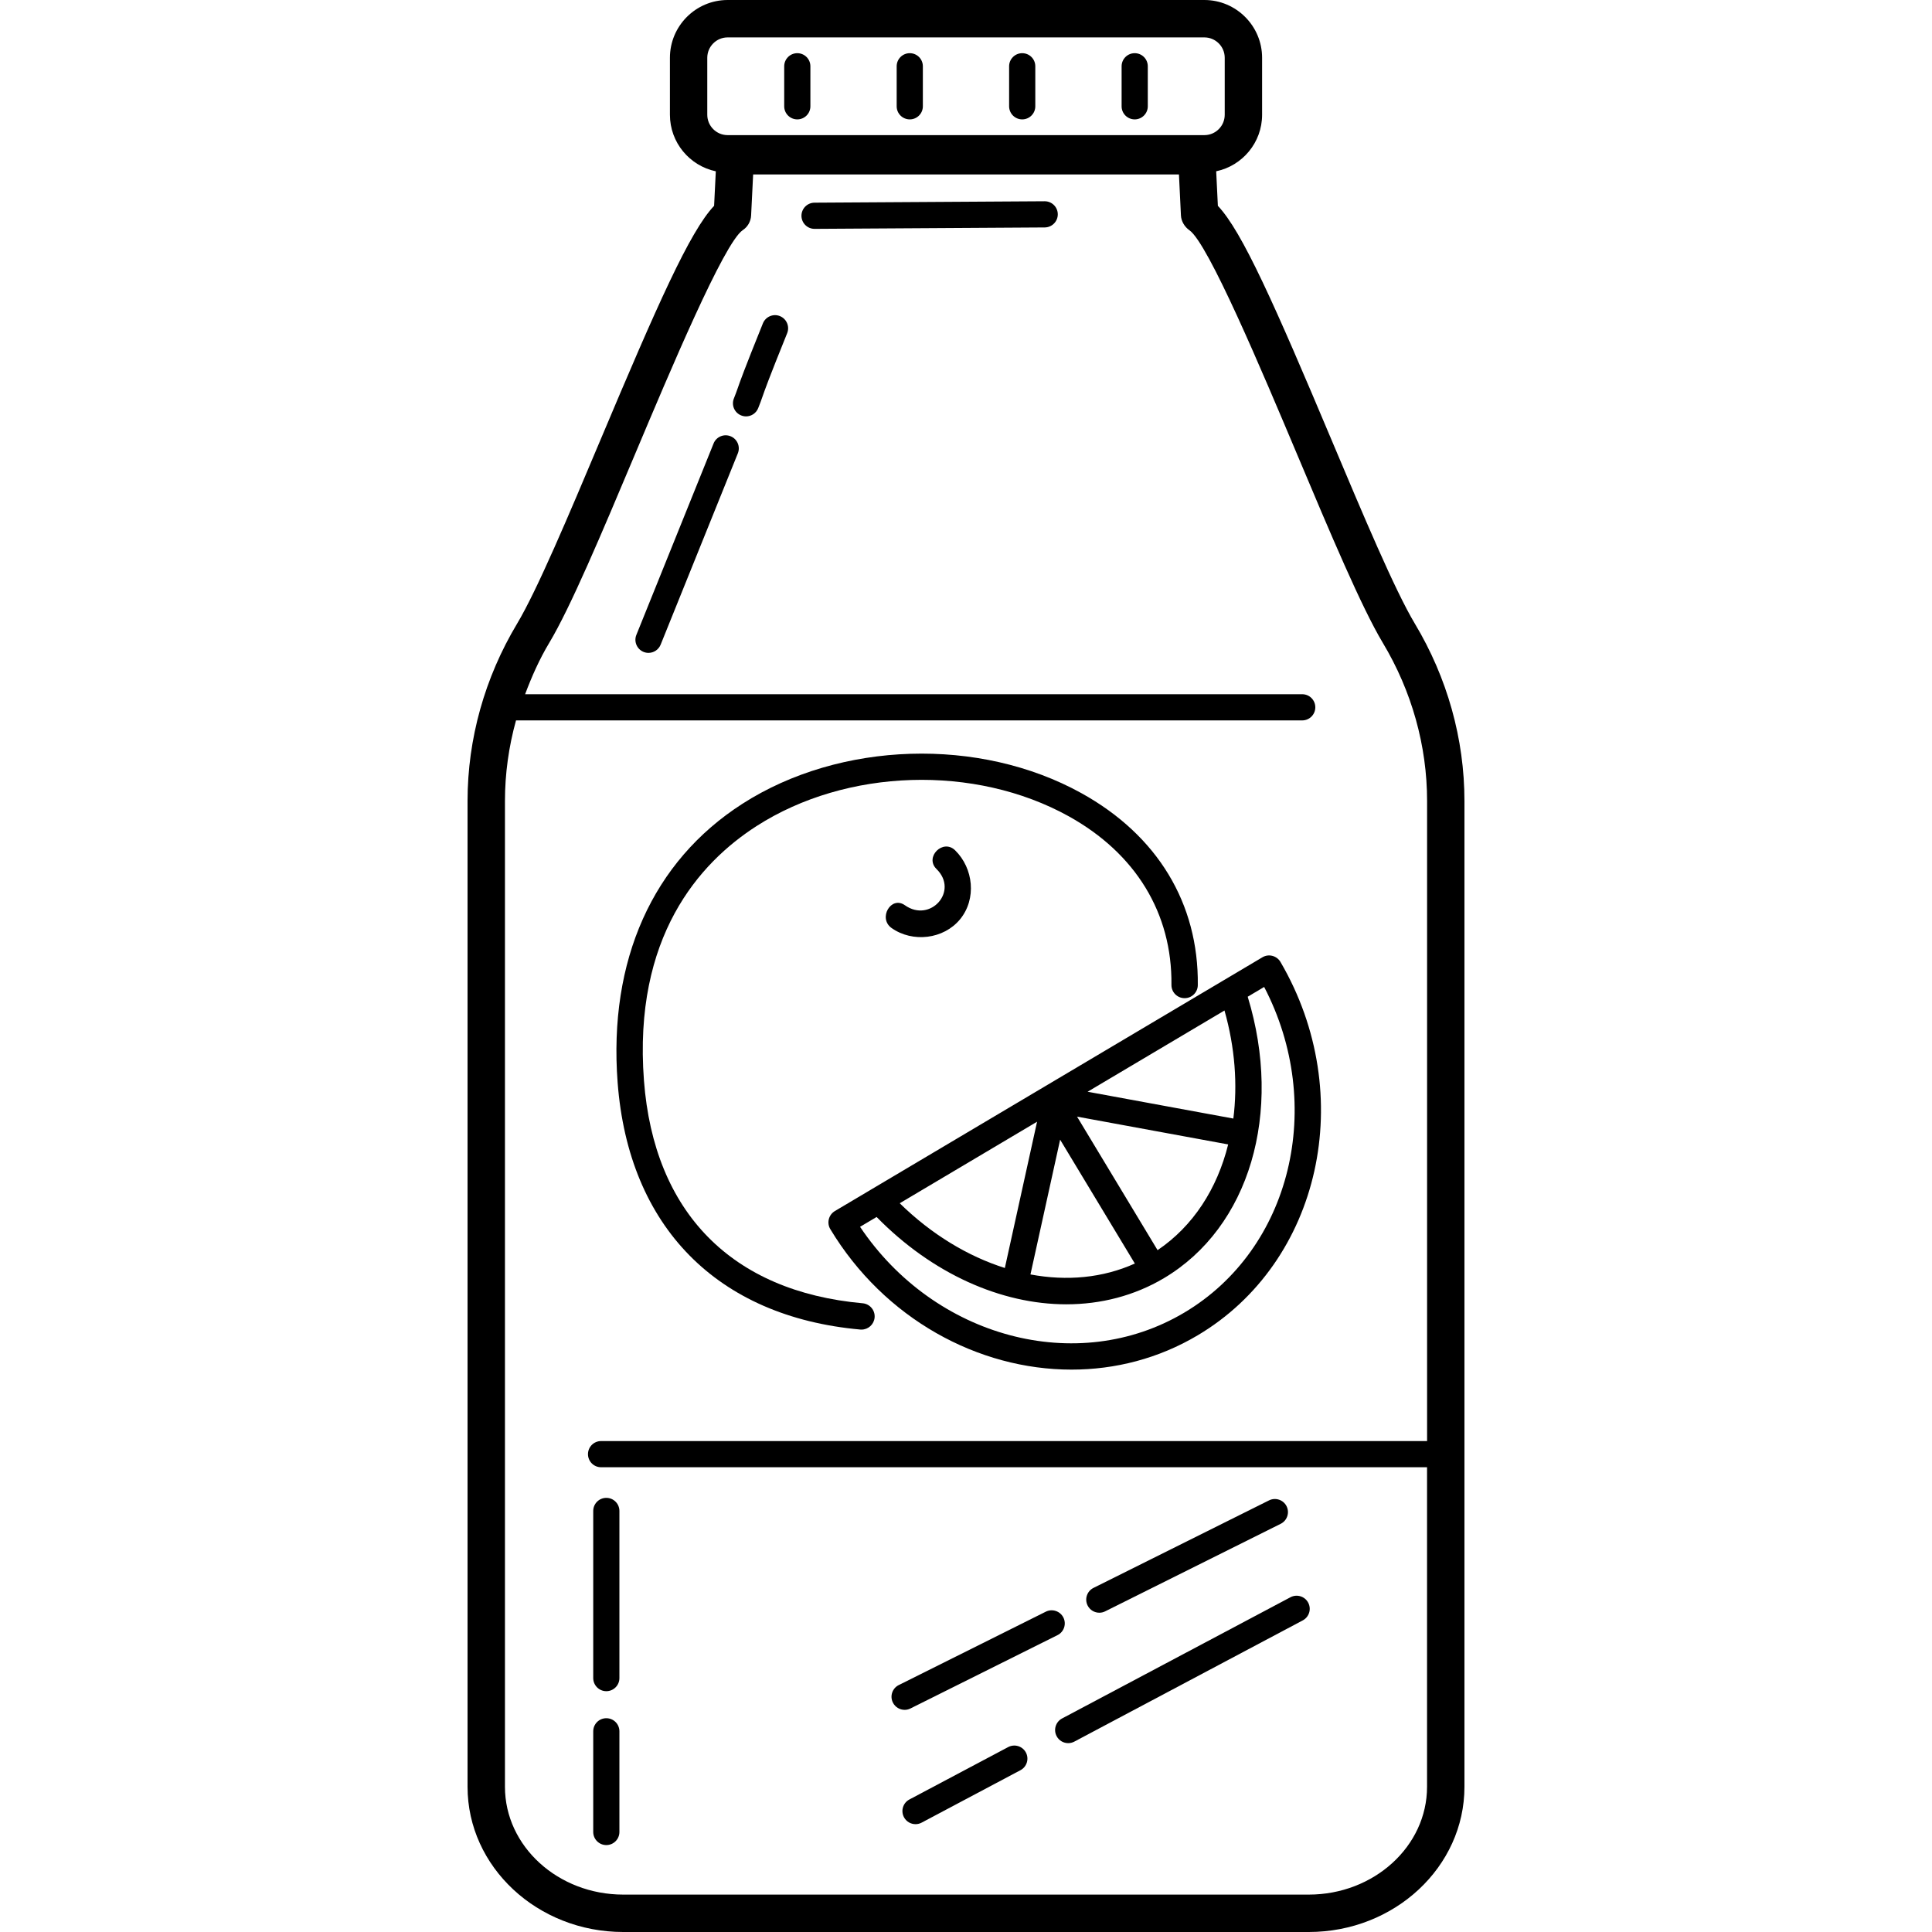 <?xml version="1.0" encoding="iso-8859-1"?>
<!-- Uploaded to: SVG Repo, www.svgrepo.com, Generator: SVG Repo Mixer Tools -->
<svg fill="#000000" height="800px" width="800px" version="1.1" id="Layer_1" xmlns="http://www.w3.org/2000/svg" xmlns:xlink="http://www.w3.org/1999/xlink" 
	 viewBox="0 0 327.076 327.076" xml:space="preserve">
<g>
	<g>
		<g>
			<path d="M239.526,105.58c-3.388-5.652-8.8-18.512-14.036-30.944c-9.72-23.092-15.208-35.476-19.312-39.788l-0.284-5.852
				c4.432-0.928,7.772-4.864,7.772-9.568V9.78c0-5.388-4.388-9.78-9.776-9.78h-80.704c-5.388,0-9.772,4.388-9.772,9.78v9.648
				c0,4.704,3.336,8.64,7.768,9.572l-0.288,5.844c-4.1,4.32-9.588,16.704-19.308,39.792c-5.236,12.428-10.652,25.288-14.04,30.94
				c-5.492,9.156-8.392,19.536-8.392,30.012V302.5c0,13.548,11.824,24.576,26.356,24.576h116.056
				c14.532,0,26.356-11.024,26.356-24.576V135.592C247.922,125.116,245.018,114.736,239.526,105.58z M119.738,19.428V9.78
				c0-1.9,1.544-3.448,3.448-3.448h80.704c1.9,0,3.448,1.544,3.448,3.448v9.648c0,1.904-1.544,3.448-3.448,3.448h-80.704
				C121.282,22.876,119.738,21.332,119.738,19.428z M241.598,243.964h-0.008H101.758c-1.224,0-2.216,0.992-2.216,2.216
				c0,1.228,0.992,2.216,2.216,2.216H241.59V302.5c0,10.06-8.984,18.244-20.024,18.244H105.51c-11.04,0-20.024-8.184-20.024-18.244
				V135.592c0-4.6,0.64-9.184,1.872-13.632h133.1c1.224,0,2.216-0.992,2.216-2.216c0-1.228-0.992-2.216-2.216-2.216H88.898
				c1.12-2.984,2.416-5.92,4.084-8.696c3.616-6.036,8.876-18.524,14.44-31.74c6.02-14.296,15.116-35.904,18.3-38.116
				c0.852-0.552,1.388-1.484,1.436-2.492l0.344-6.952h72.088l0.336,6.948c0.048,0.98,0.624,1.936,1.432,2.496
				c3.184,2.216,12.284,23.824,18.308,38.12c5.564,13.22,10.824,25.704,14.44,31.74c4.9,8.176,7.492,17.428,7.492,26.76V243.964z"/>
			<path d="M134.978,20.212c1.224,0,2.216-0.992,2.216-2.216V11.22c0-1.228-0.992-2.216-2.216-2.216s-2.216,0.992-2.216,2.216V18
				C132.762,19.22,133.754,20.212,134.978,20.212z"/>
			<path d="M154.018,20.212c1.224,0,2.216-0.992,2.216-2.216V11.22c0-1.228-0.992-2.216-2.216-2.216s-2.216,0.992-2.216,2.216V18
				C151.802,19.22,152.794,20.212,154.018,20.212z"/>
			<path d="M173.054,20.212c1.224,0,2.216-0.992,2.216-2.216V11.22c0-1.228-0.992-2.216-2.216-2.216s-2.216,0.992-2.216,2.216V18
				C170.842,19.22,171.83,20.212,173.054,20.212z"/>
			<path d="M192.098,20.212c1.224,0,2.216-0.992,2.216-2.216V11.22c0-1.228-0.992-2.216-2.216-2.216s-2.216,0.992-2.216,2.216V18
				C189.882,19.22,190.874,20.212,192.098,20.212z"/>
			<path d="M176.862,34.072h-0.012l-38.964,0.24c-1.224,0.008-2.208,1.008-2.204,2.228c0.008,1.22,1,2.204,2.216,2.204h0.016
				l38.96-0.24c1.224-0.012,2.208-1.008,2.204-2.228C179.07,35.052,178.078,34.072,176.862,34.072z"/>
			<path d="M123.686,73.856c-1.136-0.46-2.432,0.088-2.884,1.228l-13.068,32.4c-0.46,1.132,0.092,2.424,1.224,2.884
				c0.272,0.108,0.552,0.16,0.828,0.16c0.876,0,1.704-0.524,2.056-1.388l13.072-32.396C125.37,75.604,124.822,74.316,123.686,73.856
				z"/>
			<path d="M132.038,53.516c-1.128-0.46-2.424,0.088-2.884,1.228c-3.232,8.008-3.872,9.848-4.28,11.024
				c-0.184,0.52-0.316,0.896-0.628,1.68c-0.46,1.132,0.088,2.424,1.228,2.88c0.268,0.108,0.548,0.164,0.828,0.164
				c0.876,0,1.704-0.524,2.052-1.388c0.356-0.876,0.5-1.3,0.704-1.88c0.404-1.156,1.032-2.964,4.208-10.824
				C133.718,55.264,133.17,53.976,132.038,53.516z"/>
			<path d="M102.646,312.36c1.224,0,2.216-0.992,2.216-2.216V293.1c0-1.228-0.992-2.216-2.216-2.216s-2.216,0.988-2.216,2.216
				v17.048C100.434,311.368,101.422,312.36,102.646,312.36z"/>
			<path d="M102.646,286.308c1.224,0,2.216-0.992,2.216-2.216v-28.296c0-1.228-0.992-2.216-2.216-2.216s-2.216,0.988-2.216,2.216
				v28.296C100.434,285.316,101.422,286.308,102.646,286.308z"/>
			<path d="M186.11,273.024c0.332,0,0.668-0.072,0.984-0.232l29.72-14.82c1.096-0.544,1.544-1.876,0.996-2.976
				c-0.544-1.088-1.876-1.532-2.968-0.992l-29.724,14.82c-1.096,0.548-1.54,1.88-0.992,2.976
				C184.514,272.576,185.298,273.024,186.11,273.024z"/>
			<path d="M153.15,289.468c0.332,0,0.668-0.072,0.988-0.236l24.896-12.416c1.096-0.548,1.54-1.88,0.992-2.976
				c-0.544-1.088-1.876-1.536-2.968-0.996l-24.904,12.428c-1.096,0.544-1.54,1.876-0.992,2.968
				C151.554,289.016,152.334,289.468,153.15,289.468z"/>
			<path d="M178.882,293.924c0.396,0.752,1.164,1.18,1.96,1.18c0.348,0,0.708-0.084,1.036-0.26l38.676-20.524
				c1.08-0.576,1.492-1.912,0.916-2.996c-0.572-1.084-1.92-1.488-2.996-0.924l-38.676,20.528
				C178.718,291.504,178.31,292.84,178.882,293.924z"/>
			<path d="M170.682,295.768l-16.732,8.876c-1.08,0.576-1.488,1.912-0.916,2.996c0.396,0.752,1.164,1.18,1.96,1.18
				c0.348,0,0.708-0.084,1.036-0.26l16.728-8.876c1.084-0.576,1.492-1.916,0.92-2.996
				C173.102,295.608,171.766,295.2,170.682,295.768z"/>
			<path d="M146.042,220.636c-22.18-1.996-35.324-15.38-37.024-37.696c-1.848-24.32,9.36-36.864,19.084-43.104
				c15.224-9.764,36.94-10.444,52.808-1.656c11.36,6.296,17.544,16.432,17.408,28.548c-0.016,1.236,0.972,2.244,2.208,2.256h0.024
				c1.22,0,2.22-0.98,2.232-2.208c0.152-13.84-6.844-25.38-19.708-32.5c-17.248-9.552-40.848-8.812-57.388,1.8
				c-15.196,9.748-22.696,26.508-21.124,47.2c1.852,24.392,16.828,39.624,41.076,41.808c0.064,0.004,0.136,0.008,0.204,0.008
				c1.144,0,2.116-0.872,2.224-2.032C148.178,221.832,147.27,220.744,146.042,220.636z"/>
			<path d="M153.194,153.252c-2.352-1.664-4.584,2.208-2.256,3.856c3.556,2.516,8.812,1.912,11.6-1.484
				c2.816-3.44,2.268-8.624-0.84-11.668c-2.052-2.012-5.212,1.144-3.156,3.16C162.37,150.868,157.482,156.288,153.194,153.252z"/>
			<path d="M215.414,161.824c-0.584-0.156-1.188-0.064-1.704,0.244l-10.352,6.144l-55.752,33.092l-0.004,0.004l-6.26,3.716
				c-0.508,0.3-0.88,0.8-1.024,1.372c-0.148,0.576-0.056,1.192,0.252,1.696c9.16,15.196,25.044,23.776,40.832,23.776
				c7.372,0,14.724-1.864,21.36-5.808c20.852-12.38,27.144-40.728,14.016-63.204C216.482,162.344,215.99,161.976,215.414,161.824z
				 M207.298,171.072c1.788,6.312,2.228,12.544,1.5,18.292l-24.672-4.54L207.298,171.072z M207.922,193.744
				c-1.864,7.524-5.94,13.84-11.952,17.9l-13.632-22.604L207.922,193.744z M192.122,213.908c-5.412,2.444-11.512,3-17.672,1.848
				l5.024-22.816L192.122,213.908z M175.57,189.9l-5.456,24.764c-6.248-1.98-12.4-5.672-17.796-10.96L175.57,189.9z
				 M200.482,222.224c-18.148,10.784-42.312,4.216-54.88-14.532l2.804-1.664c9.392,9.592,21.072,14.784,32.116,14.784
				c5.836,0,11.488-1.44,16.508-4.416c14.516-8.612,20.2-28.02,14.2-47.656l2.784-1.656
				C224.446,187.096,218.638,211.452,200.482,222.224z"/>
		</g>
	</g>
</g>
</svg>